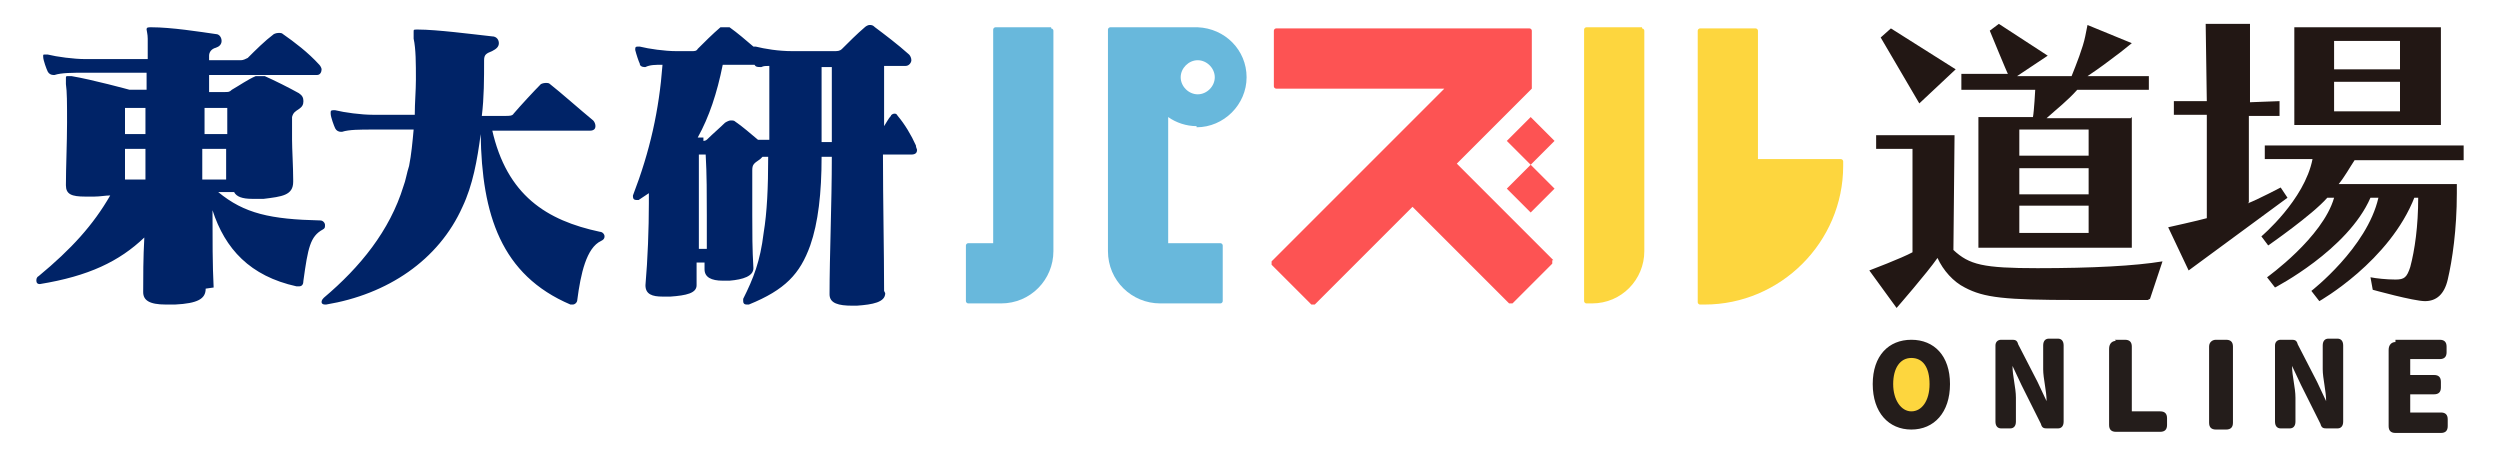 <?xml version="1.0" encoding="UTF-8"?>
<svg xmlns="http://www.w3.org/2000/svg" version="1.1" viewBox="0 0 220 40">
  <defs>
    <style>
      .cls-1 {
        fill: #002367;
      }

      .cls-2 {
        fill: #fdd63e;
      }

      .cls-3 {
        fill: #fd5353;
      }

      .cls-4 {
        fill: #221714;
      }

      .cls-5 {
        fill: #241d1b;
      }

      .cls-6 {
        fill: #68b8dc;
      }
    </style>
  </defs>
  <!-- Generator: Adobe Illustrator 28.7.2, SVG Export Plug-In . SVG Version: 1.2.0 Build 154)  -->
  <g>
    <g id="_レイヤー_1" data-name="レイヤー_1">
      <g id="_レイヤー_1-2" data-name="_レイヤー_1">
        <g>
          <g>
            <path class="cls-3" d="M136.7,22.9l-8.5-8.5,6.6-6.6s0-.1,0-.2V2.7c0-.1-.1-.2-.2-.2h-22.3c-.1,0-.2.1-.2.2v4.9c0,.1.1.2.2.2h14.8l-15.2,15.2c0,0,0,.2,0,.3,0,0,0,0,0,0l3.5,3.5c0,0,.2,0,.3,0,0,0,0,0,0,0l8.6-8.6,8.5,8.5c0,0,.2,0,.3,0l3.5-3.5c0,0,0-.2,0-.3,0,0,0,0,0,0h0Z"/>
            <path class="cls-3" d="M134.7,10.3l-2.1,2.1,2.1,2.1-2.1,2.1,2.1,2.1,2.1-2.1-2.1-2.1,2.1-2.1s-2.1-2.1-2.1-2.1Z"/>
          </g>
          <path class="cls-2" d="M144.5,2.4h-4.9c-.1,0-.2.1-.2.2v23.9c0,.1.1.2.2.2h.5c2.6,0,4.6-2.1,4.6-4.6V2.7c0-.1-.1-.2-.2-.2,0,0,0,0,0,0ZM162,14h-7.3V2.7c0-.1-.1-.2-.2-.2h-4.9c-.1,0-.2.1-.2.2v23.9c0,.1.1.2.2.2h.4c6.7,0,12.2-5.5,12.2-12.2v-.4c0-.1-.1-.2-.2-.2,0,0,0,0,0,0h0Z"/>
          <path class="cls-6" d="M92.5,2.4h-4.9c-.1,0-.2.1-.2.2v18.8h-2.2c-.1,0-.2.1-.2.2v4.9c0,.1.1.2.2.2h2.9c2.6,0,4.6-2.1,4.6-4.6V2.7c0-.1-.1-.2-.2-.2,0,0,0,0,0,0h0ZM105.3,11.2c2.4,0,4.4-2,4.4-4.4,0-2.4-1.9-4.3-4.3-4.4,0,0,0,0,0,0h-7.7c-.1,0-.2.1-.2.2v19.5c0,2.6,2.1,4.6,4.6,4.6h5.3c.1,0,.2-.1.2-.2v-4.9c0-.1-.1-.2-.2-.2h-4.6v-11.1c.7.5,1.6.8,2.5.8h0ZM103.9,6.8c0-.8.7-1.5,1.5-1.5s1.5.7,1.5,1.5-.7,1.5-1.5,1.5-1.5-.7-1.5-1.5Z"/>
          <path class="cls-4" d="M189,26.4c-.5,0-1.7,0-2.3,0-2.6,0-2.9,0-4,0-6.3,0-8.1-.2-9.8-1.1-1-.5-1.9-1.5-2.4-2.6-.9,1.3-3.6,4.4-3.6,4.4l-2.4-3.3s2.9-1.1,3.8-1.6v-9.1h-3.2c0,.1,0-1.2,0-1.2h6.9s-.1,10.1-.1,10.1c1.4,1.3,2.6,1.6,7.4,1.6s8.6-.2,11-.6l-1.1,3.3h0ZM172.1,6.1l-3.2,3-3.4-5.8.9-.8,5.7,3.6h0ZM187.6,10.3v11.5h-13.5v-11.5h4.8c.1-.5.2-2.4.2-2.4h-6.5v-1.4h4.1c0,.1-1.6-3.8-1.6-3.8l.8-.6,4.3,2.8-2.7,1.8h4.8c.4-1,1-2.5,1.2-3.5l.2-1,3.9,1.6-1,.8c-1.2.9-1.7,1.3-2.9,2.1h5.4c0-.1,0,1.2,0,1.2h-6.3c-.9,1-1.7,1.6-2.7,2.5h7.4c0,0,0,0,0,0ZM177.7,11.4v2.3h6.1v-2.3h-6.1ZM177.7,14.8v2.3h6.1v-2.3h-6.1ZM177.7,18.1v2.4h6.1v-2.4h-6.1ZM197.8,17.9c1-.4,2.9-1.4,2.9-1.4l.6.9-8.7,6.4-1.8-3.8s2.7-.6,3.4-.8v-9.1h-2.9c0,.1,0-1.2,0-1.2h2.9c0,.1-.1-6.8-.1-6.8h3.9v6.9c-.1,0,2.6-.1,2.6-.1v1.3h-2.7c0-.1,0,7.6,0,7.6ZM212.5,17.3c-2.2,5.7-8.4,9.2-8.4,9.2l-.7-.9s4.9-3.8,5.9-8.2h-.7c-2,4.6-8.4,7.9-8.4,7.9l-.7-.9s4.9-3.5,5.9-7h-.6c-1.3,1.5-5.2,4.2-5.2,4.2l-.6-.8s3.8-3.2,4.5-6.8h-4.2c0,.1,0-1.2,0-1.2h17.5v1.3h-9.6c-.4.6-.9,1.5-1.4,2.1h10.4c0,0,0,.8,0,.8,0,3.2-.4,5.9-.8,7.6-.3,1.3-1,1.9-2,1.9s-4.6-1-4.6-1l-.2-1.1c.5.1,1.4.2,2.2.2s1-.2,1.3-1.1c.4-1.5.7-3.6.7-6.1h-.4ZM214.8,11h-12.9V2.4h12.9s0,8.6,0,8.6ZM211.2,3.6h-5.8v2.5h5.8v-2.5ZM205.4,7.2v2.6h5.8v-2.6h-5.8Z"/>
          <path class="cls-1" d="M18.1,25.4c0,.9-.7,1.3-2.7,1.4-.3,0-.5,0-.8,0-1.5,0-2-.4-2-1.1h0c0-1.3,0-3,.1-4.8-2.2,2.1-4.9,3.4-9.2,4.1h0c-.2,0-.3-.1-.3-.3,0-.1,0-.3.2-.4,2.9-2.4,4.8-4.5,6.3-7.1-.4,0-.9.1-1.4.1-.3,0-.6,0-.8,0-1.2,0-1.7-.2-1.7-1h0c0-1.6.1-3.7.1-5.5s0-2.7-.1-3.4c0-.2,0-.4,0-.5,0-.2,0-.2.2-.2s.2,0,.3,0c1.8.3,5.1,1.2,5.1,1.2h1.5c0-.6,0-1.1,0-1.5h-5.4c-1.1,0-2.1,0-2.7.2,0,0,0,0-.1,0-.2,0-.4-.1-.5-.3-.1-.2-.4-1-.4-1.3,0,0,0-.1,0-.1,0-.1,0-.1.2-.1h0c0,0,.1,0,.2,0,.8.2,2.3.4,3.3.4h5.5c0-1,0-1.6,0-1.8,0-.4-.1-.7-.1-.8s0-.2.3-.2h.1c1.8,0,4.3.4,5.7.6.3,0,.5.3.5.6s-.2.5-.5.6c-.4.1-.6.4-.6.7,0,0,0,.2,0,.4h2.8c.2,0,.4-.1.6-.2.7-.7,1.5-1.5,2.3-2.1,0,0,.2-.1.4-.1s.3,0,.4.1c1,.7,2.2,1.6,3.2,2.7.1.1.2.3.2.4,0,.2-.1.5-.4.5h-9.5c0,.4,0,1,0,1.5h1.4c.3,0,.4,0,.6-.2.7-.4,1.4-.9,2.1-1.2.1,0,.2,0,.4,0s.3,0,.4,0c.9.4,2.1,1,3,1.5.3.2.4.4.4.7s-.1.5-.4.7c-.3.2-.5.3-.6.7,0,0,0,.2,0,.2,0,.3,0,1,0,1.8s.1,2.4.1,3.5v.2c0,1.2-1,1.3-2.6,1.5-.4,0-.7,0-1,0-.9,0-1.4-.2-1.6-.6h-1.4c2.3,1.9,4.6,2.4,9,2.5.2,0,.4.2.4.4s0,.3-.2.4c-1.1.6-1.3,1.6-1.7,4.5,0,.3-.1.5-.4.5s-.1,0-.2,0c-4.1-.9-6.3-3.3-7.4-6.7,0,2.5,0,4.9.1,6.8h0ZM12.8,9.5h-1.8c0,.6,0,1.5,0,2.3h1.8v-2.3ZM12.8,13.1h-1.8c0,.9,0,1.8,0,2.7h1.8v-2.7ZM20,11.8c0-1,0-1.8,0-2.3h-2c0,.7,0,1.5,0,2.3h2.1ZM19.9,15.8c0-.9,0-1.8,0-2.7h-2.1v2.7h2ZM43.3,11.4c1.3,5.8,4.8,8,9.5,9,.2,0,.4.2.4.4s-.1.3-.3.4c-1.3.6-1.8,2.9-2.1,5.2,0,.2-.2.4-.4.4,0,0-.1,0-.2,0-6.1-2.6-7.8-7.9-7.9-15-.3,2.3-.7,4.5-1.6,6.4-2.1,4.7-6.6,7.7-12,8.6h-.1c-.2,0-.3-.1-.3-.2s0-.2.2-.4c3.2-2.7,5.8-5.9,7-9.8.2-.5.3-1.2.5-1.8.2-1,.3-2.1.4-3.2h-3.6c-1.1,0-2.1,0-2.7.2,0,0,0,0-.1,0-.2,0-.4-.1-.5-.3-.1-.2-.4-1-.4-1.3,0,0,0,0,0-.1,0-.1,0-.2.2-.2h0c0,0,.1,0,.2,0,.8.2,2.3.4,3.3.4h3.7c0-1.1.1-2.1.1-3.1,0-1.4,0-2.7-.2-3.6,0-.2,0-.4,0-.6,0-.2,0-.2.3-.2h.1c1.6,0,4.7.4,6.5.6.4,0,.6.3.6.6s-.2.5-.6.7c-.5.2-.7.3-.7.8,0,1.6,0,3.3-.2,4.9h2.1c.3,0,.6,0,.7-.2.6-.7,1.8-2,2.4-2.6,0,0,.2-.1.4-.1s.3,0,.4.1c.9.7,2.7,2.3,3.8,3.2.1.1.2.3.2.5s-.1.4-.5.4c0,0-8.6,0-8.6,0ZM77.9,25.8c0,.8-1.1,1-2.5,1.1h-.4c-1.2,0-2-.2-2-1h0c0-3.4.2-7.9.2-12.1h-.9c0,3.2-.3,5.8-1,7.8-.9,2.5-2.2,3.9-5.4,5.2,0,0-.1,0-.2,0-.2,0-.3-.1-.3-.3s0-.1,0-.2c.9-1.8,1.5-3.3,1.8-5.8.3-1.8.4-4,.4-6.7-.2,0-.3,0-.5,0,0,0-.1.1-.2.2-.6.4-.7.5-.7,1,0,.9,0,2.3,0,3.9s0,3,.1,4.7h0c0,.7-.9,1-2.1,1.1-.2,0-.4,0-.6,0-1,0-1.6-.3-1.6-1h0c0-.2,0-.4,0-.6h-.7c0,.7,0,1.3,0,2h0c0,.7-.9.9-2.3,1-.2,0-.5,0-.7,0-.9,0-1.5-.2-1.5-1h0c.2-2.3.3-5,.3-7.2v-.9c-.3.2-.6.4-.9.6,0,0-.1,0-.2,0-.2,0-.3-.1-.3-.3s0,0,0-.1c1.5-3.9,2.3-7.5,2.6-11.5-.6,0-1.1,0-1.5.2,0,0,0,0-.1,0-.2,0-.4-.1-.4-.3-.1-.2-.3-.8-.4-1.2h0c0-.2,0-.3.2-.3h0c0,0,.1,0,.2,0,.8.2,2.2.4,3.2.4h1.4c.2,0,.4,0,.5-.2.6-.6,1.3-1.3,2-1.9,0,0,.2,0,.4,0s.3,0,.4,0c.7.5,1.4,1.1,2.1,1.7,0,0,.1,0,.2,0,.8.2,2,.4,3.2.4h3.7c.3,0,.5,0,.7-.2.6-.6,1.3-1.3,2-1.9.1-.1.3-.2.4-.2.2,0,.3,0,.5.2.8.6,2,1.5,3,2.4.1.1.2.3.2.5,0,.2-.2.5-.5.5h-1.9c0,1.6,0,3.4,0,5.3.2-.3.4-.7.6-.9,0-.1.2-.2.3-.2.1,0,.2,0,.3.2.6.7,1.2,1.7,1.6,2.6,0,.2.1.3.1.4,0,.2-.1.4-.5.4h-2.5c0,4.1.1,8.5.1,12h0s0,0,0,0ZM61.9,12.4c.2,0,.3-.1.4-.2.4-.4,1.1-1,1.5-1.4,0,0,.3-.2.5-.2s.3,0,.4.1c.6.4,1.4,1.1,2,1.6.4,0,.7,0,1,0,0-1.9,0-4.1,0-6.5-.3,0-.5,0-.7.1,0,0,0,0-.1,0-.2,0-.4,0-.5-.2h-2.8c-.5,2.5-1.2,4.6-2.2,6.4,0,0,.1,0,.1,0,0,0,.4,0,.4,0ZM62.2,21.9c0-1,0-2,0-2.9,0-1.8,0-3.7-.1-5.4h-.6c0,2.2,0,5.2,0,8.3h.8ZM73.2,10.4c0-1.6,0-3.2,0-4.5h-.9v6.6h.9v-2.1h0Z"/>
        </g>
        <path class="cls-5" d="M210.8,29.9h3.9c.4,0,.6.2.6.6v.5c0,.4-.2.6-.6.6h-2.6v1.4h2.1c.4,0,.6.2.6.6v.5c0,.4-.2.6-.6.6h-2.1v1.6h2.7c.4,0,.6.2.6.6v.6c0,.4-.2.6-.6.6h-4c-.4,0-.6-.2-.6-.6v-6.7c0-.5.3-.7.6-.7h0s0,0,0,0Z"/>
        <ellipse class="cls-2" cx="168.3" cy="33.8" rx="2.3" ry="3"/>
        <path class="cls-5" d="M164.8,33.8c0-2.5,1.4-3.9,3.4-3.9s3.4,1.4,3.4,3.9-1.4,4-3.4,4-3.4-1.5-3.4-4ZM168.2,36.2c.9,0,1.6-.9,1.6-2.4s-.6-2.3-1.6-2.3-1.6.9-1.6,2.3.7,2.4,1.6,2.4ZM176.1,29.9h.9c.3,0,.5,0,.6.4l1.7,3.3.8,1.7h0c0-.9-.3-2-.3-2.8v-2.1c0-.4.2-.6.5-.6h.8c.3,0,.5.2.5.6v6.7c0,.4-.2.6-.5.6h-.9c-.3,0-.5,0-.6-.4l-1.7-3.4-.8-1.7h0c0,.9.3,1.9.3,2.8v2.1c0,.4-.2.6-.5.6h-.8c-.3,0-.5-.2-.5-.6v-6.7c0-.3.2-.5.5-.5h0ZM200.7,29.9h.9c.3,0,.5,0,.6.4l1.7,3.3.8,1.7h0c0-.9-.3-2-.3-2.8v-2.1c0-.4.2-.6.5-.6h.8c.3,0,.5.2.5.6v6.7c0,.4-.2.6-.5.6h-.9c-.3,0-.5,0-.6-.4l-1.7-3.4-.8-1.7h0c0,.9.3,1.9.3,2.8v2.1c0,.4-.2.6-.5.6h-.8c-.3,0-.5-.2-.5-.6v-6.7c0-.3.2-.5.5-.5h0ZM186.1,29.9h.9c.4,0,.6.2.6.6v5.7h2.5c.4,0,.6.2.6.6v.6c0,.4-.2.6-.6.6h-3.9c-.4,0-.6-.2-.6-.6v-6.7c0-.5.3-.7.6-.7h0ZM195,29.9h.9c.4,0,.6.2.6.6v6.7c0,.4-.2.6-.6.6h-.9c-.4,0-.6-.2-.6-.6v-6.7c0-.4.3-.6.6-.6Z"/>
      </g>
    </g>
  </g>
</svg>